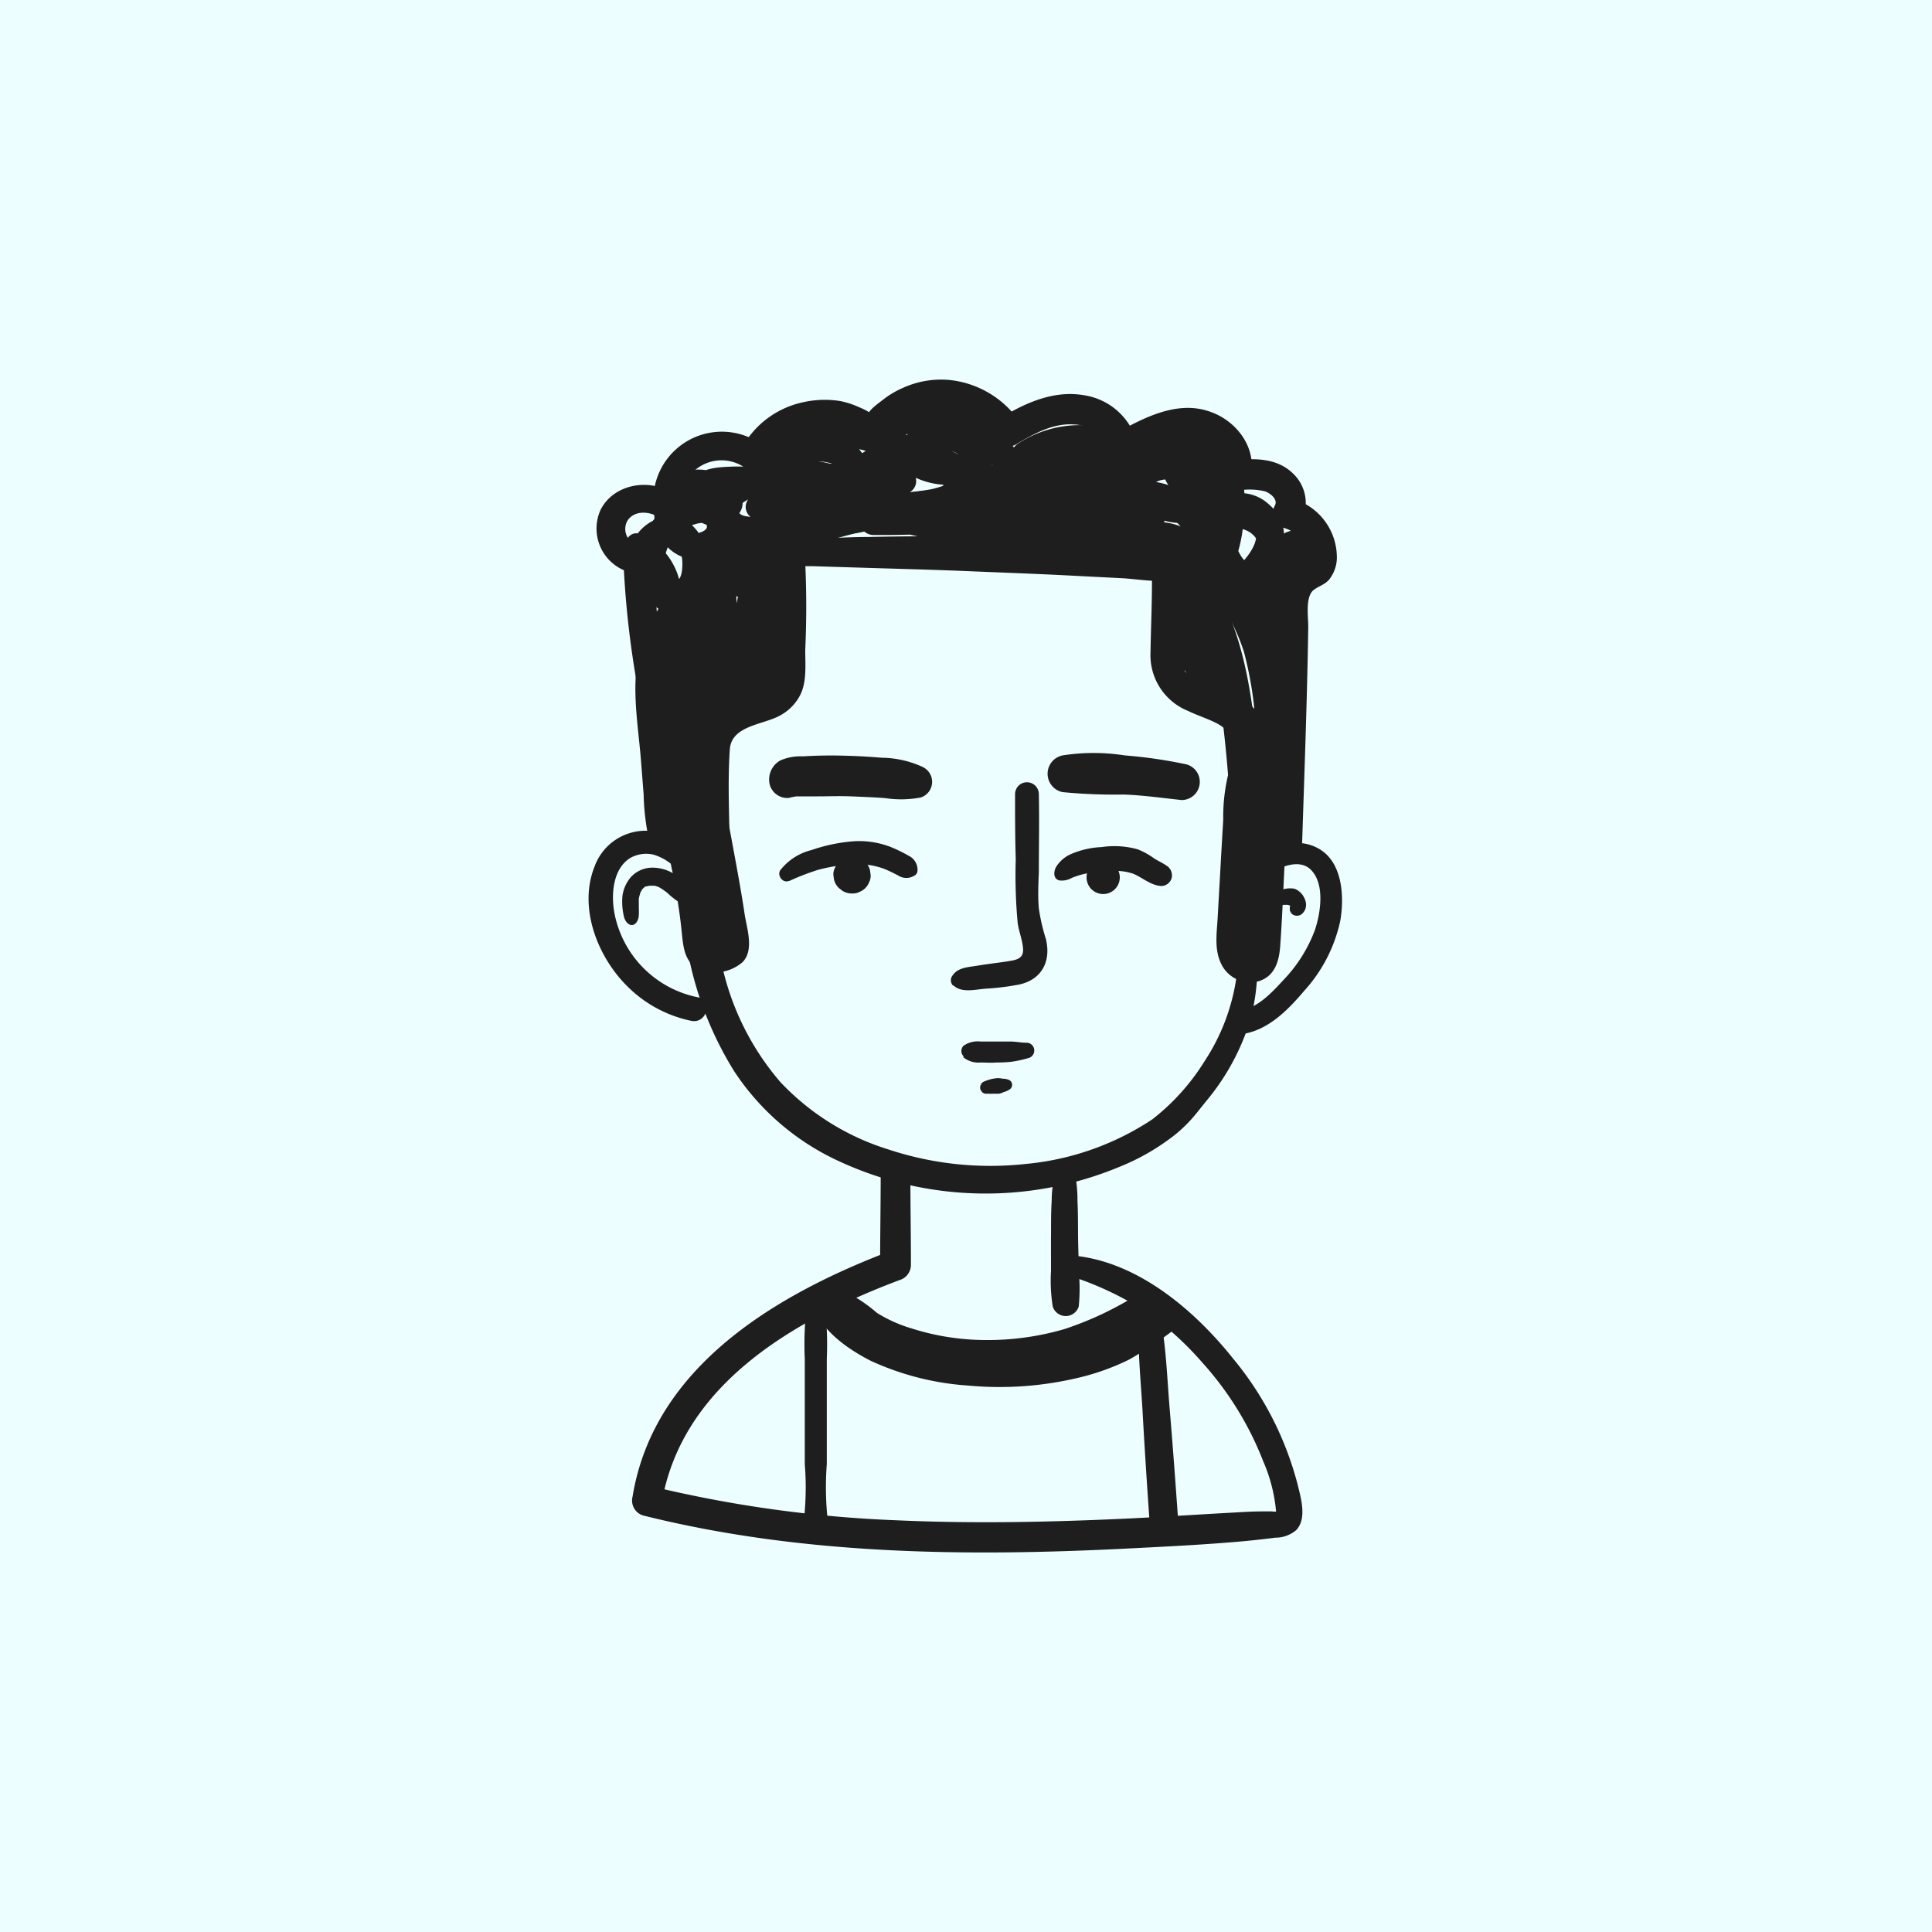 <?xml version="1.0" encoding="UTF-8"?>
<svg xmlns="http://www.w3.org/2000/svg" id="Layer_1" data-name="Layer 1" viewBox="0 0 200 200">
  <rect width="200" height="200" style="fill:#ecfeff"></rect>
  <path d="M128.18,99.3a21.25,21.25,0,0,1-3.5,10.58,22.87,22.87,0,0,1-5.4,6,28.48,28.48,0,0,1-13.18,4.62A33.53,33.53,0,0,1,92,119a25.86,25.86,0,0,1-11.23-7,27.63,27.63,0,0,1-5.93-11.64,64.46,64.46,0,0,1-1.76-15.1C73,80.14,73,75,73.06,69.8c0-.89,0-1.78,0-2.68,0-.11,0-.22,0-.34,0,.34,0,.19,0,0s.12-.53.2-.79.28-.81.26-.78a13,13,0,0,1,2.37-3.48c3.47-3.64,8.45-5.56,13.27-6.67a58.9,58.9,0,0,1,12-1.36,45.09,45.09,0,0,1,9.5.61c4.33.82,8.38,2.63,11.1,6.15s4,8.42,4.65,12.9a136.92,136.92,0,0,1,1.13,19.94q0,3,0,6a1.56,1.56,0,0,0,3.11,0A218.65,218.65,0,0,0,130,76.12c-.58-5.4-1.56-11.05-4.42-15.76-6.76-11.15-22.22-10.8-33.51-9.07-6,.92-12.23,2.87-17,6.89-2.53,2.16-4.79,5.2-5.13,8.6-.18,1.88,0,3.81,0,5.7,0,2.83,0,5.67,0,8.51A99.77,99.77,0,0,0,71,97.37a36,36,0,0,0,5,13.52A25.88,25.88,0,0,0,86.41,120a36.11,36.11,0,0,0,29.48.79,23.39,23.39,0,0,0,5.86-3.41,15.35,15.35,0,0,0,2.28-2.35l.8-1a24.06,24.06,0,0,0,4.56-8.33,20.2,20.2,0,0,0,.74-6.43A1,1,0,0,0,128.18,99.3Z" style="fill:#1e1e1e"></path>
  <path d="M71.58,89c-.46-2-3.06-3.06-4.94-3a5.62,5.62,0,0,0-5.09,3.7c-1.7,4.25.3,9.35,3.4,12.41a13.08,13.08,0,0,0,6.63,3.57c1.59.31,2.27-2.13.67-2.44a11,11,0,0,1-8.62-8.59c-.39-1.92-.24-4.68,1.61-5.83a3.35,3.35,0,0,1,2.4-.35A5.39,5.39,0,0,1,70,89.92a.94.94,0,0,0,1.55-.9Z" style="fill:#1e1e1e"></path>
  <path d="M130.64,90.8c1.36-.75,3.76-2.18,5.14-.68s.92,4.44.33,6.18a15,15,0,0,1-3.25,5.15c-1.33,1.45-2.79,3-4.81,3.26a1.2,1.2,0,0,0-.84,1.48,1.24,1.24,0,0,0,1.48.84c2.63-.42,4.67-2.51,6.32-4.46a15.64,15.64,0,0,0,3.74-7.28c.42-2.45.24-6-2.19-7.41s-5.13-.19-7,1.51c-.76.7.22,1.9,1.09,1.41Z" style="fill:#1e1e1e"></path>
  <path d="M98.69,102c.84.81,2.24.44,3.3.35a26.28,26.28,0,0,0,3.55-.44c2.35-.53,3.28-2.45,2.73-4.7a20.23,20.23,0,0,1-.73-3.17c-.11-1.25-.05-2.52,0-3.77,0-2.69.06-5.38,0-8.06a1.23,1.23,0,0,0-2.46,0c0,2.25,0,4.5.07,6.75a53.62,53.62,0,0,0,.2,6.59c.13.92.52,1.82.56,2.73s-.64,1.09-1.45,1.21c-1,.17-2.12.28-3.18.46s-2.15.18-2.72,1.1a.79.79,0,0,0,.12,1Z" style="fill:#1e1e1e"></path>
  <path d="M110,82a55.55,55.55,0,0,0,6.33.25c2,.07,4.09.37,6,.57a1.88,1.88,0,0,0,.5-3.69,49.19,49.19,0,0,0-6.39-.93,20.82,20.82,0,0,0-6.45,0A1.94,1.94,0,0,0,110,82Z" style="fill:#1e1e1e"></path>
  <path d="M95.61,79.44a10.41,10.41,0,0,0-4.34-1c-1.39-.12-2.79-.19-4.19-.22s-2.7,0-4,.08a5.15,5.15,0,0,0-2.3.42,2.26,2.26,0,0,0-1.09,2.53,1.89,1.89,0,0,0,2.28,1.3c-.8.13.25-.08.47-.11s.11,0,0,0l.54,0,1.62,0c1.17,0,2.35-.05,3.52,0s2.34.09,3.51.18a11,11,0,0,0,3.67-.06,1.7,1.7,0,0,0,.4-3.06Z" style="fill:#1e1e1e"></path>
  <path d="M88.23,92.49a1.46,1.46,0,0,0,.74-.16,1.75,1.75,0,0,0,1-1,1.46,1.46,0,0,0,.16-.74l-.07-.51a1.87,1.87,0,0,0-.49-.85l-.39-.3a1.94,1.94,0,0,0-1-.27,1.44,1.44,0,0,0-.74.17,1.75,1.75,0,0,0-1,1,1.44,1.44,0,0,0-.17.74l.07.51a1.89,1.89,0,0,0,.5.85l.39.3a1.83,1.83,0,0,0,1,.26Z" style="fill:#1e1e1e"></path>
  <path d="M114.2,92.55a1.72,1.72,0,0,0,0-3.44,1.72,1.72,0,0,0,0,3.44Z" style="fill:#1e1e1e"></path>
  <path d="M99.74,109.46a2.47,2.47,0,0,0,1.78.53c.53,0,1.07.05,1.61,0a14.29,14.29,0,0,0,1.6-.08,12,12,0,0,0,1.7-.37.81.81,0,0,0-.22-1.6c-.57,0-1-.12-1.6-.12s-1,0-1.55,0l-1.54,0a2.57,2.57,0,0,0-1.78.44.78.78,0,0,0,0,1.08Z" style="fill:#1e1e1e"></path>
  <path d="M101.64,113.05l.06,0-.19-.19a.75.75,0,0,0,.46.36l.37,0a3.46,3.46,0,0,0,.46,0l.44,0,.11,0a.86.86,0,0,0,.35-.08l.3-.13-.18.07.31-.1a2,2,0,0,0,.38-.2.56.56,0,0,0,.26-.55.55.55,0,0,0-.39-.46,1.58,1.58,0,0,0-.43-.1l-.32,0,.19,0a2.48,2.48,0,0,0-.61-.06,6.17,6.17,0,0,0-.62.1l-.42.13-.28.11a.71.71,0,0,0-.43.49l.13-.23,0,.06a.47.47,0,0,0,.1.73Z" style="fill:#1e1e1e"></path>
  <path d="M109.4,120.75a12.66,12.66,0,0,0-.53,3.58c-.08,1.2-.06,2.41-.07,3.61s0,2.41,0,3.61a16.92,16.92,0,0,0,.18,3.7,1.41,1.41,0,0,0,2.69,0,19.05,19.05,0,0,0,0-3.7c0-1.2-.06-2.41-.07-3.61s0-2.41-.06-3.61a13.46,13.46,0,0,0-.44-3.58.92.92,0,0,0-1.76,0Z" style="fill:#1e1e1e"></path>
  <path d="M111.25,132.24a33.48,33.48,0,0,1,7.43,3.58,32.14,32.14,0,0,1,5.77,5.22,33.13,33.13,0,0,1,6.31,10.21,16.72,16.72,0,0,1,1.35,5.35l.25-.14a3,3,0,0,1-.73,0c-.31,0-.63,0-.95,0-1.11,0-2.23.08-3.34.14-3.83.21-7.66.47-11.5.64-7.64.34-15.31.49-23,.14a128.81,128.81,0,0,1-25.47-3.54l1.1,1.93c2-12.46,13.84-19.18,24.63-23.25A1.65,1.65,0,0,0,94.3,131c0-3.2-.06-6.41-.06-9.62a1.54,1.54,0,0,0-3.07,0c0,3.21-.06,6.42-.06,9.62l1.17-1.54c-11.74,4.45-24.6,11.92-26.8,25.49a1.61,1.61,0,0,0,1.09,1.93c16.33,4.08,33.27,4.27,50,3.43,4.15-.21,8.31-.41,12.45-.79,1-.1,2-.21,3-.34a3.3,3.3,0,0,0,2.17-.79c1.13-1.21.47-3.35.13-4.75a33.66,33.66,0,0,0-6.67-13c-3.92-4.92-9.64-9.82-16.08-10.61-1.34-.17-1.4,1.8-.3,2.21Z" style="fill:#1e1e1e"></path>
  <path d="M84.47,133.61l0,0a.92.92,0,0,0-.41,1c.55,2.88,3.61,5,6.06,6.25a28.57,28.57,0,0,0,10.07,2.57,35.17,35.17,0,0,0,11.79-.89,24.49,24.49,0,0,0,4.91-1.8,40.26,40.26,0,0,0,4.4-2.9c1.82-1.24-.6-3.71-1.87-1.87-1.7,2.49-5.47,3.72-8.25,4.42a33.47,33.47,0,0,1-10.51.86,26.21,26.21,0,0,1-9.1-2.14A13.78,13.78,0,0,1,88.13,137a24.56,24.56,0,0,1-2.62-3.22.88.88,0,0,0-.87-.23l-.17.07Z" style="fill:#1e1e1e"></path>
  <path d="M71.53,92.7a4.21,4.21,0,0,0-4-2.88,3,3,0,0,0-2.24,1,3.75,3.75,0,0,0-.85,1.89,6.67,6.67,0,0,0,.15,2.18c.08.37.39.88.83.87s.69-.58.71-1,0-.65,0-1c0,0,0-.08,0-.12s0,.16,0,.06a1.7,1.7,0,0,0,0-.22c0-.1,0-.2,0-.3,0-.28,0-.07,0,0a.32.32,0,0,1,0-.14,3.2,3.2,0,0,1,.1-.42l.06-.19c.07-.18,0,0,0,0s0-.1.06-.13l.1-.17a.35.35,0,0,0,0-.08c.06-.1,0,.06,0,.06s.1-.12.13-.15.21-.17.11-.11,0,0,0,0l.14-.09,0,0c-.09,0,.07,0,.09,0l.29-.07h.3s.2,0,.09,0h0l.17,0,.3.09h0l.16.07a4.79,4.79,0,0,1,.53.34l.11.08.09.06,0,0,.17.15a8.24,8.24,0,0,0,1.1.87.69.69,0,0,0,1-.76Z" style="fill:#1e1e1e"></path>
  <path d="M130.51,94.46l.17-.11-.15,0a1.67,1.67,0,0,0,.57-.23,4.45,4.45,0,0,1,.57-.22c.19-.07.38-.11.57-.16s0,0,0,0l.22,0,.42-.07c-.16,0,.07,0,.13,0h.2c.09,0,.08,0,0,0,.06,0,.19,0,.25.06l.06,0c.08,0,.08,0,0,0h0c.06,0,.05,0,0,0s0,0,0,0,0,.06-.05-.07a.92.92,0,0,0,.05.08c.1.14-.06-.17,0-.06v0c.11.26.12.29,0,.09a.24.24,0,0,0,0,.09s0,.06,0,.09,0,0,0,0a2.51,2.51,0,0,0,0,.27,1,1,0,0,0,.2.36s-.12-.18-.08-.11l.1.14a.81.81,0,0,0,.94.07,1.21,1.21,0,0,0,.49-.72,1.45,1.45,0,0,0-.15-1A1.83,1.83,0,0,0,134,92a2.58,2.58,0,0,0-1.57.22,4.88,4.88,0,0,0-1.27.83,5.57,5.57,0,0,0-.51.46l-.23.24c-.12.14-.11.17-.2.28s.05.56.31.4Z" style="fill:#1e1e1e"></path>
  <path d="M86.31,134.86c.1,2.75,3.49,4.9,5.73,5.95a23.63,23.63,0,0,0,9.31,2,31.41,31.41,0,0,0,9.54-1.21,27.35,27.35,0,0,0,8.87-4.13,2.06,2.06,0,0,0,.72-2.73,2,2,0,0,0-2.73-.72,34.2,34.2,0,0,1-7.54,3.56,28.32,28.32,0,0,1-8.24,1.14,25.45,25.45,0,0,1-7.69-1.23,14.51,14.51,0,0,1-3.5-1.58,15.78,15.78,0,0,0-3.06-2.09,1.12,1.12,0,0,0-1.41,1.07Z" style="fill:#1e1e1e"></path>
  <path d="M81.7,91.2a25.53,25.53,0,0,1,2.94-1.14,17.5,17.5,0,0,1,3.51-.58,8,8,0,0,1,3.4.47,15.83,15.83,0,0,1,1.44.69,1.57,1.57,0,0,0,1.68,0,.61.61,0,0,0,.31-.54,1.6,1.6,0,0,0-.91-1.51,15,15,0,0,0-1.89-.92A9,9,0,0,0,88,87.12a17.44,17.44,0,0,0-4,.88,5.88,5.88,0,0,0-3.23,2.09c-.34.52.24,1.35.86,1.11Z" style="fill:#1e1e1e"></path>
  <path d="M109.65,91.14a2.06,2.06,0,0,0,1.3-.26,9.67,9.67,0,0,1,1.15-.38,12,12,0,0,1,2.57-.29,5.78,5.78,0,0,1,2.65.24c1,.43,1.8,1.2,2.89,1.27a1.13,1.13,0,0,0,1.08-.83,1.18,1.18,0,0,0-.52-1.27c-.43-.31-1-.54-1.41-.84a7.65,7.65,0,0,0-1.59-.86,9,9,0,0,0-3.73-.23,8.86,8.86,0,0,0-3.36.81,3.48,3.48,0,0,0-1.28,1.13c-.32.46-.45,1.31.25,1.51Z" style="fill:#1e1e1e"></path>
  <path d="M83.51,135.17a33.49,33.49,0,0,0-.2,5.49c0,1.81,0,3.63,0,5.45v5.45a30,30,0,0,1-.09,5.77,1.26,1.26,0,1,0,2.46,0,31.71,31.71,0,0,1-.09-5.77v-5.45c0-1.82,0-3.64,0-5.45a34.64,34.64,0,0,0-.2-5.49,1,1,0,0,0-1.83,0Z" style="fill:#1e1e1e"></path>
  <path d="M118.07,134.65c-.48,3.79,0,7.69.21,11.49s.46,7.65.73,11.48c.18,2.68,4.3,1.11,2.53-1.05l-.06-.11a1,1,0,0,0-1.28-.34l-.1.07,1.88,1.43c-.28-3.91-.56-7.81-.89-11.71s-.39-7.77-1.41-11.47c-.26-1-1.49-.65-1.61.21Z" style="fill:#1e1e1e"></path>
  <path d="M81.75,55.23A96.85,96.85,0,0,0,81,66.79c0,1.24.34,3.53-.73,4.43a8.73,8.73,0,0,1-3,1.17c-2.57.79-4.55,2.09-4.84,5-.19,1.88-.08,3.81-.1,5.69,0,2,0,4.06-.07,6.09l1.63-1.63-2-.07,1.59,2.08c.64-1.52-.52-3-1.87-3.64-.48-.22-1.47-.25-1.82-.67-.19-.23-.11-1.2-.13-1.48l-.14-1.47c-.36-3.93-.91-7.94-.94-11.89,0-3.58,2-6.41,4.28-9a19.14,19.14,0,0,1,3.46-3.27,7.3,7.3,0,0,1,2-1,4.19,4.19,0,0,1,1.27-.18,2,2,0,0,1,.49.05c.38.19.44.2.19,0a1,1,0,0,0,1.8,0c1-1.9-1-2.92-2.67-2.85a9.23,9.23,0,0,0-5.11,2.09,25.13,25.13,0,0,0-7.43,9.19c-1.86,4.18-.84,9-.5,13.37l.27,3.46A24.61,24.61,0,0,0,67,86a3.11,3.11,0,0,0,1.37,2,6.64,6.64,0,0,0,1.29.54l.56.19c.32.31.41.16.28-.45a1.67,1.67,0,0,0,1.42,2.47l2,0a1.64,1.64,0,0,0,1.63-1.62c0-3.82-.26-7.76,0-11.57.18-2.39,3.27-2.52,5-3.39A5,5,0,0,0,82.81,72c.74-1.43.54-3.2.55-4.76a97.74,97.74,0,0,0-.18-11.86c-.08-.73-1.29-1.08-1.43-.19Z" style="fill:#1e1e1e"></path>
  <path d="M69.29,64.19a52.93,52.93,0,0,0-.19,20.87c.24,1.39,2.42,1,2.42-.33,0-7.82.27-15.74,2.91-23.19l-2-.27c-.07,5.62-.25,11.24-.31,16.85a1,1,0,0,0,1.54.89,3.38,3.38,0,0,0,1.53-2.71c.2-1.62.2-3.27.28-4.89.19-3.58.41-7.15.7-10.72h-2c.07,3.74.2,7.49.32,11.23,0,1.21,2,1.59,2.21.3.88-4.46,1.74-8.92,2.63-13.37L77,58.55c-.25,4.07-.51,8.14-.7,12.21-.06,1.32,2.14,1.67,2.35.32.61-3.9,1.25-7.8,2-11.68l-2.47-.34C78,62.6,78,66.14,77.86,69.68c0,1.46,2.29,1.83,2.59.35a42.38,42.38,0,0,0,.83-10.3,1.32,1.32,0,0,0-2.63,0,58.54,58.54,0,0,0,.86,9.54c.27,1.6,2.41,1,2.58-.35a108.87,108.87,0,0,0,.73-11.7l-2.53.34a23.08,23.08,0,0,1,.36,6.37h2.52c0-2.5,0-5-.07-7.51a1.18,1.18,0,0,0-2.36,0c0,2.51-.08,5-.09,7.51a1.26,1.26,0,0,0,2.52,0,27.43,27.43,0,0,0-.39-7.06c-.28-1.47-2.49-1-2.54.35a117.25,117.25,0,0,1-.78,11.7L82,68.57a56.81,56.81,0,0,1-.76-8.84H78.65a40.16,40.16,0,0,1-.74,9.6l2.59.35c.09-3.54.2-7.08.21-10.62,0-1.36-2.27-1.77-2.47-.33-.55,3.91-1.2,7.82-1.88,11.72l2.35.31c.25-4.07.42-8.14.62-12.21.06-1.29-2-1.6-2.27-.31-.84,4.46-1.71,8.92-2.57,13.38l2.21.3c-.16-3.75-.32-7.49-.54-11.23a1,1,0,0,0-2,0q-.16,4.37-.46,8.73l-.3,4.23c-.06.93.19,3-.76,3.59l1.55.88c.14-5.61.17-11.23.3-16.85,0-1.21-1.62-1.3-2-.27-2.82,7.59-3.27,15.72-3.4,23.73l2.41-.32a83.22,83.22,0,0,1-.61-20c.07-.89-1.37-1.08-1.57-.21Z" style="fill:#1e1e1e"></path>
  <path d="M119.16,56.69c.21,3.63,0,7.22-.06,10.85A6.22,6.22,0,0,0,123,73.6c1,.49,2.16.83,3.17,1.39a4.37,4.37,0,0,1,2,2.78,30.64,30.64,0,0,1,1.15,10.65c-.13,2.3,3.46,2.3,3.59,0a36.34,36.34,0,0,0-.91-10.9,8.27,8.27,0,0,0-5.19-6.16c-1-.4-2.14-.61-3.14-1.08-1.26-.59-1.56-1.61-1.59-2.94A62.22,62.22,0,0,0,121,56.45a.92.92,0,0,0-1.8.24Z" style="fill:#1e1e1e"></path>
  <path d="M119.49,55.13c1.5,2.08,3.83,3.5,5.49,5.49a20.46,20.46,0,0,1,3.8,6.88,38.56,38.56,0,0,1,1.27,9.39c.2,3.59.27,7.18.27,10.78,0,2.47,3.84,2.48,3.85,0,0-3.84-.12-7.68-.38-11.51A36.18,36.18,0,0,0,132,65.83a21.86,21.86,0,0,0-4.56-7.42c-1.85-1.95-4.5-4.31-7.34-4.36a.72.72,0,0,0-.62,1.08Z" style="fill:#1e1e1e"></path>
  <path d="M122.27,66.86a15.63,15.63,0,0,1,1.46,3.39l1-1.77c-.81.15.68,0,.65.15s-.12-.19-.14-.26a7.27,7.27,0,0,1-.18-.76q-.25-1.14-.48-2.28c-.3-1.53-.56-3.07-.77-4.61a1.43,1.43,0,0,0-1.38-1.39,1.4,1.4,0,0,0-1.38,1.39c.06,2.35,0,4.7-.08,7l2.55-.34a12.57,12.57,0,0,1,.19-8.32l-2.54-.34c-.19,1.9-.36,3.8-.53,5.7-.15,1.58-.79,3.9.9,4.88a1.4,1.4,0,0,0,1.41,0,5.52,5.52,0,0,0,1.9-2l-1.26.73h.16l-.74-.2c-.38-.25-.06.16,0,.34l.21.47c.19.42.38.85.58,1.27.39.8.77,1.6,1.21,2.37a1.57,1.57,0,0,0,2.12.56,1.59,1.59,0,0,0,.56-2.13c-.47-1.08-1-2.14-1.59-3.17s-1.1-2.48-2.53-2.43a1.43,1.43,0,0,0-1.27.72,2.28,2.28,0,0,1-.78,1.05H123l.26.39c0-.16-.06-.2,0-.13s0-.18,0-.23c0-.37,0-.73.08-1.1l.17-2.4c.12-1.57.22-3.13.32-4.69s-2.11-1.68-2.54-.35a17.3,17.3,0,0,0-.2,9.7,1.29,1.29,0,0,0,1.42.93,1.33,1.33,0,0,0,1.13-1.28,55.31,55.31,0,0,0,.24-7h-2.76c.27,2.2.61,4.39,1,6.57.37,1.86.91,4.41,3.4,4a1.45,1.45,0,0,0,1-1.77,10.75,10.75,0,0,0-2.36-4.07c-.92-1-2.56.29-1.88,1.44Z" style="fill:#1e1e1e"></path>
  <path d="M78.35,70.1a2.34,2.34,0,0,0-1.35.5l-.88.55a1.25,1.25,0,0,0-.56,1.38,1.23,1.23,0,0,0,1.18.89l.38,0a.82.82,0,0,0,.45-.14c-.5.12-.53.14-.08.07.14,0,.29,0,.43-.09A5.71,5.71,0,0,0,79,72.81a5.87,5.87,0,0,0,1.7-1.27,1.18,1.18,0,0,0-.83-2c-.27,0,.43,0-.06,0l-.31,0-.33,0c-.32,0-.64.07-1,.13a7.81,7.81,0,0,0-1.57.52,6.59,6.59,0,0,0-1.17.7c-.52.4-1.28.95-1.43,1.62a1.25,1.25,0,0,0,.32,1.21,1.22,1.22,0,0,0,1.21.33,1.77,1.77,0,0,0,.7-.44l.2-.22c.16-.16.33-.3.5-.44s-.22.16-.09.06l.15-.11.25-.16a6.55,6.55,0,0,1,.58-.32,2.1,2.1,0,0,1,.26-.13c.2-.09-.21.08-.06,0l.14-.06a5.26,5.26,0,0,1,.6-.18l.32-.08.14,0c.2,0,0,0-.07,0l.3,0,.31,0c.19,0,.21,0,.07,0s-.11,0,0,0l-.83-2a3.11,3.11,0,0,1-.29.33c0,.06-.11.1-.16.16s.15-.1,0,0a6.52,6.52,0,0,1-.72.43c-.21.1.23-.08,0,0l-.17.06-.39.11-.21,0c-.09,0-.32,0,0,0H77.1L77,71h-.22l.61,2.28.94-.55c.14-.09.3-.17.44-.27a2.24,2.24,0,0,0,.38-.31,1.9,1.9,0,0,0,.33-.59,1.07,1.07,0,0,0-.2-1,1.18,1.18,0,0,0-.89-.45Z" style="fill:#1e1e1e"></path>
  <path d="M77.13,59.33a1.48,1.48,0,0,0-.93-2.15,1.11,1.11,0,0,0-1.22.5,12.66,12.66,0,0,0-1,2.43c-.11.38-.21.77-.29,1.16a4.4,4.4,0,0,0-.1,1.61,1.06,1.06,0,0,0,2,0c0-.05.09-.25,0-.08a1.19,1.19,0,0,1,.09-.15l.24-.4.47-.77c.31-.52.64-1,1-1.51l-1.81-.49a5.15,5.15,0,0,0,.1,1.52.92.92,0,0,0,.66.66h0L76,61.31l.09.21a.69.69,0,0,0,1.25-.17l.09-.23-.55.55h0a.92.92,0,0,0,.66-.66,5.16,5.16,0,0,0,0-1.52A1,1,0,0,0,75.78,59c-.29.51-.59,1-.91,1.5l-.47.72-.24.36c0,.06-.08.12-.11.18l0,.07c.2-.19.24-.23.12-.13l1.44,1.44a5.3,5.3,0,0,0,.32-1.26c.08-.38.16-.76.26-1.13s.22-.72.35-1.07c.06-.18.13-.35.2-.53l0,.08.06-.15c0-.09.09-.19.13-.29l-.65.5a.5.5,0,0,1-.27,0c-.18,0-.12,0,.19,0l-.36-.1c-.12-.1-.15-.12-.1-.07s0,0,0,0a.38.38,0,0,1-.09-.18l.1.22a.46.46,0,0,1-.08-.25.86.86,0,0,0,.61.81.9.9,0,0,0,.95-.39Z" style="fill:#1e1e1e"></path>
  <path d="M79.87,57.79c1,1,3.17.79,4.53.83l5.22.16c3.57.11,7.13.2,10.69.35s7,.27,10.44.45l5.47.28c1.73.1,3.76.52,5.45.07,1.86-.5,1.54-2.85,0-3.47s-3.75-.41-5.45-.5-3.48-.17-5.22-.22c-3.56-.12-7.12-.22-10.69-.23s-7,0-10.44.08c-1.82,0-3.65.11-5.47.19-1.34.06-3.56-.14-4.53.92a.79.79,0,0,0,0,1.09Z" style="fill:#1e1e1e"></path>
  <path d="M68.4,73c.07-5-.47-10.05-.81-15.07a1.56,1.56,0,0,0-1.51-1.51A1.7,1.7,0,0,1,65,53.83c.8-1.1,2.44-.86,3.38-.17a1.42,1.42,0,0,0,2.14-1.22,4.21,4.21,0,0,1,6.73-3.92,1.51,1.51,0,0,0,2-.54,6.6,6.6,0,0,1,4.8-3.43,6.49,6.49,0,0,1,2.94.15c1.12.33,2,1.26,3.23,1.23,1.38,0,2-1.22,2.91-2A6.61,6.61,0,0,1,103,45.44a1.6,1.6,0,0,0,2.17.57c1.79-1.08,3.84-2.23,6-2.07a3.71,3.71,0,0,1,3.53,2.8,1.6,1.6,0,0,0,2.34.95c1.89-1.09,4.21-2.54,6.5-2.22,1.58.23,3.28,1.71,2.7,3.4a1.61,1.61,0,0,0,1.54,2,6.78,6.78,0,0,1,3.2,0c.51.19,1.33.81,1,1.45a1.62,1.62,0,0,0,.95,2.34,3.13,3.13,0,0,1,2.18,2.19c.15.56.19.89-.27,1.2a7.51,7.51,0,0,0-1.43,1,5.7,5.7,0,0,0-1.25,3.38c-.17,1.61-.2,3.24-.29,4.86-.38,6.6-.56,13.22-.82,19.84-.09,2.4,3.67,2.4,3.75,0,.24-7.43.52-14.86.63-22.29,0-1-.33-3.1.58-3.78.54-.41,1.11-.52,1.58-1.06a3.71,3.71,0,0,0,.8-2.15,6.32,6.32,0,0,0-4.61-6.23l.95,2.34a4.21,4.21,0,0,0-.94-5c-1.62-1.54-3.94-1.56-6-1.29l1.54,2c1-3-1.16-6-3.93-7-3.43-1.32-7,.56-10,2.25l2.34,1a6.73,6.73,0,0,0-5.49-5c-3.13-.56-6.12.78-8.72,2.38l2.17.57a10.08,10.08,0,0,0-7.57-4.55,9.6,9.6,0,0,0-4.72.86,9.25,9.25,0,0,0-2,1.2c-.47.36-1.39,1-1.6,1.56.48,0,.58-.06.29-.19l-.42-.25c-.31-.16-.62-.3-.94-.43A8.81,8.81,0,0,0,87,41.52a10.21,10.21,0,0,0-4,.15,9.46,9.46,0,0,0-6.26,4.8l2-.54a7.1,7.1,0,0,0-11.08,6.51l2.14-1.22c-2.36-1.81-6.26-1.18-7.63,1.56a4.7,4.7,0,0,0,3.88,6.62l-1.52-1.52a97.55,97.55,0,0,0,1.87,15.34,1,1,0,0,0,2-.27Z" style="fill:#1e1e1e"></path>
  <path d="M65.3,57.13A5.28,5.28,0,0,1,68,62.36l1.88-1.07c-1.22-.85-2.87-2.57-2-4.19.32-.62,1-1.26,1.76-.93s1,1.45,1,2.14-.06,2-1,1.91c-.59-.08-.81-1.39-.83-1.84A4.25,4.25,0,0,1,70.34,55c.32-.28,2.89-1.48,2.84-.47,0,.46-1,.74-1.32.69a1.7,1.7,0,0,1-1.1-.93,1.92,1.92,0,0,1,.61-2.76,2.32,2.32,0,0,1,3,1.24V51.44c-.2.39-.92.55-.72-.07s1.9-.51,2.39-.51a13,13,0,0,1,5,.8c.9.4.26.89-.42,1.18a9.39,9.39,0,0,1-2.39.64c-.55.07-2,0-1.8-.83.13-.6,1.39-1.14,1.87-1.37a10,10,0,0,1,4.64-1c.6,0,4.08.31,3.68,1.28S84.07,53,83.12,53a5.39,5.39,0,0,1-3.73-1.37l-.27,2A12.44,12.44,0,0,1,90.55,54V51.76A5.91,5.91,0,0,1,84.7,52l-.32,2.41,9.5-3.34a1.31,1.31,0,0,0-.7-2.53,23.89,23.89,0,0,1-12.5-1.68l.57,2.18a5,5,0,0,1,5-1,3.32,3.32,0,0,1,.64.29q.62-.81.09-.45c-.38,0-.84.15-1.25.14s-2.56,0-2.49-1c.08-1.14,3.55-.77,4.18-.73,1.59.1,4.24.63,4.5,2.61.07.56-.14,1.45-.78,1.59s-1.14-.45-.7-1c1.15-1.42,4.23-1.14,5.74-.76.34.09,2.34.6,2.32,1s-1.79.86-2.17.93a26.1,26.1,0,0,1-7,.27c-1.82-.15-1.74,2.58,0,2.8,4.23.53,8.48.87,12.74,1V52a107.9,107.9,0,0,1-11.65.54v2.8a102.58,102.58,0,0,0,16.39-2,1.41,1.41,0,0,0-.37-2.75l-7.72.54c-1.23.09-2.46.22-3.68.25-.51,0-1.67.08-2-.38s.62-1.7.9-2.1a6.06,6.06,0,0,1,2.19-2c1.44-.71,3.54-.34,3.91,1.42l.65-1.59a5.3,5.3,0,0,1-7.49-2.9l-.62,1.54A8.75,8.75,0,0,1,103.37,49l.23-1.74a4,4,0,0,1-4.25,1.43L99,51.32a14.51,14.51,0,0,1,9.57,2.6L108.05,52c-.38.73-1.35.7-2.08.7-1.33,0-2.66-.06-4-.1l-8-.18a1.42,1.42,0,0,0-.38,2.78,61,61,0,0,0,25.28.71c1.35-.26,1.23-2.29,0-2.62q-3.65-1-7.28-2c-1.49-.43-4.57-.79-5.14-2.55l-.59,1.45a10.12,10.12,0,0,1,11.07,1.46l.28-2.2a7.1,7.1,0,0,1-9.73-3l-.52,2A9.2,9.2,0,0,1,110,47.07a6.52,6.52,0,0,1,3.34,0c.4.17.63.07.33.55s-.82.48-1.22.55c-.78.13-2.4.36-3.12-.07-1.11-.67.52-.17.93-.06a11.21,11.21,0,0,1,3,1.43,31.23,31.23,0,0,1,2.71,2,11.89,11.89,0,0,1,1.14,1c.22.24.36.69.54.87a.93.93,0,0,0,0,.13c.3-.09.48,0,.56.17a2,2,0,0,1,0-.56c.46-.81,1.9,0,2.46.29s2.21,1.19,1.5,1.91-2-.29-2.55-.81c-1.36-1.36-1.81-3.64.22-4.65a2.43,2.43,0,0,1,3.36,2.25l.76-1.31a3.88,3.88,0,0,1-5.43-2.52l-.66,1.63a5.18,5.18,0,0,1,6.73.35l-.23-1.76c-.3.52-1.07.64-1.13-.14l-1.06,1.4c1.62-.47,3.06,1,3.45,2.5.55,2.15-.39,4.47-1.05,6.49l2.42-.64c-1-1.16.08-3.55,1.68-3.28a2.35,2.35,0,0,1,1.72,1.84c.15.76-.32,2.06-1.28,1.6-1.17-.57-2.4-4.91-.34-4.24,2.9,1,.08,4.24-1.26,5.19-1.55,1.09-.07,3.67,1.5,2.56,2.88-2,5.79-6.58,2.32-9.54a4.32,4.32,0,0,0-4.54-.85c-1.94.91-2.24,3.17-1.9,5.07a6.34,6.34,0,0,0,2.88,4.41,3.69,3.69,0,0,0,4.89-1.42c1.85-3-.58-7.29-4.05-7.4-3.76-.13-6.13,4.9-3.89,7.81a1.47,1.47,0,0,0,2.64-.34c1.12-2.95,2.08-6.38.56-9.37a5.76,5.76,0,0,0-6.52-3.19,1.47,1.47,0,0,0-1.07,1.4,3.48,3.48,0,0,0,6.53,1.6,1.48,1.48,0,0,0-.22-1.75,8,8,0,0,0-10.24-.79,1.53,1.53,0,0,0-.66,1.63,6.83,6.83,0,0,0,9.75,4.38,1.52,1.52,0,0,0,.75-1.32,5.44,5.44,0,1,0-10.18,2.59c1.5,2.94,6.16,5.67,8.65,2.2s-2.6-7-5.68-7a3.6,3.6,0,0,0-3.63,2.36,3.29,3.29,0,0,0,.79,3.62,2.64,2.64,0,0,0,3.93-.74,3.67,3.67,0,0,0-.66-4.43,23.08,23.08,0,0,0-4.37-3.5,13,13,0,0,0-5.24-2.2c-1.65-.25-3.4.27-3.78,2.09a3.42,3.42,0,0,0,2.14,3.76c2.9,1.23,9.56.16,8.46-4.28-.53-2.16-3.1-2.54-5-2.53a11.69,11.69,0,0,0-6.28,1.9,1.5,1.5,0,0,0-.52,2,10,10,0,0,0,13.67,4,1.41,1.41,0,0,0,.28-2.2,12.94,12.94,0,0,0-14.35-1.7,1.29,1.29,0,0,0-.58,1.45c.75,2.29,2.91,3.17,5.06,3.79,3,.89,6.08,1.78,9.1,2.72V53.28a62.46,62.46,0,0,1-23.79-.82l-.38,2.78,10,.26c2.28.06,5.32.32,6.55-2.09a1.46,1.46,0,0,0-.51-1.93,16.94,16.94,0,0,0-11-2.87,1.37,1.37,0,0,0-.37,2.67,6.94,6.94,0,0,0,7-2,1.48,1.48,0,0,0,.22-1.74c-2.86-5-9.51-6.78-14.67-4.46a1.36,1.36,0,0,0-.63,1.54,8.09,8.09,0,0,0,11.54,4.6,1.45,1.45,0,0,0,.64-1.59c-.57-2.69-3.45-4.17-6-3.77-2.91.44-5.4,3.19-6.34,5.88-1.08,3.08,2,4.54,4.55,4.53,3.84,0,7.73-.53,11.56-.8l-.37-2.75a100.52,100.52,0,0,1-15.65,1.86,1.4,1.4,0,0,0,0,2.8,105.41,105.41,0,0,0,11.65-.55,1.4,1.4,0,0,0,0-2.79q-6.39-.19-12.74-1v2.8a27.33,27.33,0,0,0,5.5-.09,11.28,11.28,0,0,0,4.46-1.11,3.37,3.37,0,0,0,1.88-3c-.08-1.56-1.45-2.42-2.75-3-2.73-1.12-6.57-1.4-9.16.27-2.38,1.54-2.48,4.95.36,6s5.16-1.35,5-4.08c-.12-3-3-4.79-5.64-5.24-2.37-.39-6.09-.73-7.86,1.3a3.2,3.2,0,0,0-.24,3.8,4.85,4.85,0,0,0,3.92,2c1.4.12,3.1.05,4.17-1,1.26-1.25.6-3-.8-3.8a7.71,7.71,0,0,0-8.82,1.2A1.33,1.33,0,0,0,80,49.42a26.32,26.32,0,0,0,13.9,1.69l-.7-2.53-9.5,3.33a1.33,1.33,0,0,0-.31,2.4A8.59,8.59,0,0,0,91.88,54a1.33,1.33,0,0,0,0-2.27,15.18,15.18,0,0,0-14.07-.36,1.3,1.3,0,0,0-.26,2,8.15,8.15,0,0,0,6.93,2c2-.34,5.08-1.83,4.87-4.29-.22-2.69-3.85-3.34-6-3.46a12.38,12.38,0,0,0-8,2.34,3.29,3.29,0,0,0,.82,5.9,7,7,0,0,0,4.15-.17,5.51,5.51,0,0,0,3.34-1.91,3.16,3.16,0,0,0,.29-3.15c-.7-1.32-2.39-1.66-3.71-1.93a18.55,18.55,0,0,0-4.64-.39c-1.34.06-2.87.13-3.83,1.21a3,3,0,0,0,2.11,4.94,3.21,3.21,0,0,0,2.72-1.44c.68-1.11,0-2.28-.86-3.08a5.11,5.11,0,0,0-6.15-.55,4.7,4.7,0,0,0-1.45,5.68,4.25,4.25,0,0,0,5.19,2.69c2.11-.71,3.67-3.35,1.94-5.25s-4.65-1.26-6.42.12a7,7,0,0,0-2.69,5.69c.11,2.63,2.35,5.72,5.23,4.07,2.6-1.48,2.4-5.64.58-7.67-2-2.29-5.41-1.14-6.51,1.47-1.22,2.9.89,5.64,3.2,7.19a1.26,1.26,0,0,0,1.87-1.08,7.12,7.12,0,0,0-4.21-7c-1.14-.5-2.15,1.09-1,1.72Z" style="fill:#1e1e1e"></path>
  <path d="M124.92,50.46a0,0,0,0,0,0-.08,0,0,0,0,0,0,.08Z" style="fill:#1e1e1e"></path>
  <path d="M131.25,60.48a3.5,3.5,0,0,0,.2-.54,2.16,2.16,0,0,1,.1-.44,2,2,0,0,1,.15-.18.07.07,0,0,1-.06,0c.13,0,.13,0,0,0a.33.33,0,0,1-.19-.06c-.21-.25-.26-.28-.16-.09q-.06-.18,0,0a2.68,2.68,0,0,1,.07.27,8.33,8.33,0,0,1,.16.87,11.34,11.34,0,0,1,0,2.33,5.52,5.52,0,0,1-.14.85,9.66,9.66,0,0,1-.33,1.2l2.81.38a40.77,40.77,0,0,1,0-4.69c0-.39,0-.78.09-1.16s.05-.45.07-.67c0-.42,0,.13,0-.19a4.64,4.64,0,0,1,.11-.51c0-.07.16-.36.05-.16a2.39,2.39,0,0,1,.13-.21c-.08.11-.07.1,0,0-.16.11-.17.13,0,0-.17.07-.2.08-.1.06s.06,0-.13,0h.19q-.31,0-.09,0c-.17-.08-.21-.09-.13,0s.06,0-.1-.08a.67.67,0,0,1-.19-.3c-.06-.18,0-.26.05-.42s0-.06-.06,0c.12-.08.11-.09,0,0l-.28.07c-.33.08-.66.13-1,.22a6,6,0,0,0-1.9.91,2.88,2.88,0,0,0-1,1.07,2.58,2.58,0,0,0-.22,1.16,1,1,0,0,0,1.25.95,4.81,4.81,0,0,0,.81-.27,2.51,2.51,0,0,0,.65-.47s.17-.15.07-.07.15-.11.18-.12a2.5,2.5,0,0,1,.35-.21,1.71,1.71,0,0,1,.23-.13s.21-.09.08,0,.08,0,.09,0l.25-.08c.16-.05.33-.08.49-.12a3.5,3.5,0,0,0,2.07-1,2.28,2.28,0,0,0,.39-2.62,2.5,2.5,0,0,0-3.8-.46c-1.15,1.05-1.2,2.83-1.34,4.27a30.91,30.91,0,0,0-.08,5.27,1.43,1.43,0,0,0,2.81.38,11.49,11.49,0,0,0-.08-6.89,2.06,2.06,0,0,0-1.29-1.44,1.92,1.92,0,0,0-1.6.22,2.46,2.46,0,0,0-.84,2.93.69.69,0,0,0,.56.48.64.64,0,0,0,.66-.32Z" style="fill:#1e1e1e"></path>
  <path d="M120.2,47.15a1.7,1.7,0,0,0,.71,0h-.42a3.17,3.17,0,0,0,1.31,0,6.42,6.42,0,0,1,1.24,0c.22,0-.25-.07.13,0l.25.06.31.09c.06,0,.28.1.13,0a4.48,4.48,0,0,1,.58.29l.22.14c.32.2-.14-.14.15.11l.27-2c-.14.08-.13.08,0,0-.15,0-.14,0,0,0h-.22c.17,0,.17,0,0,0s-.14,0,0,0c-.13-.08-.13-.07,0,0-.1-.11-.11-.1,0,0a1,1,0,0,1-.11-.2l-.48,1.83c-.24.12.33,0,0,0h.25c-.06,0-.25-.06,0,0l.24.07c-.06,0-.19-.11,0,0l.22.13c-.11-.07,0,0,0,0a3.25,3.25,0,0,1,.86,1.77,11.64,11.64,0,0,1,.3,2.44c0,.92-.13,1.85-.08,2.76,0,.55,0,1.08.51,1.43a1.14,1.14,0,0,0,1.68-.51,6.81,6.81,0,0,0,.6-2.93,12.38,12.38,0,0,0-1-5.48,3.77,3.77,0,0,0-5.06-2,1.36,1.36,0,0,0-.48,1.83,2.79,2.79,0,0,0,3.9,1,1.3,1.3,0,0,0,.27-2,5.79,5.79,0,0,0-3.48-1.32c-1.08,0-2.87.26-3.23,1.46l.2-.35a1.35,1.35,0,0,0-.37.6.6.6,0,0,0,.43.74Z" style="fill:#1e1e1e"></path>
  <path d="M129.43,60.2c0,.11.08.22.13.33l-.11-.27a.35.35,0,0,1,0,.14l0-.31c0,.13,0,.25,0,.38s.05.46.08.69l-.05-.34a7.07,7.07,0,0,1,0,1.78l2.75-.37a4.74,4.74,0,0,0-.15-.5c-.09-.25-.2-.5-.3-.75s-.17-.29-.25-.43a1.29,1.29,0,0,0-.74-.58,1.06,1.06,0,0,0-.61,0,1.25,1.25,0,0,0-.85,1.17,4.18,4.18,0,0,0,0,.5c0,.28.06.55.11.82a3.23,3.23,0,0,0,.11.54,1.41,1.41,0,0,0,.64.83,1.49,1.49,0,0,0,.9.17,1.36,1.36,0,0,0,.8-.38,1.45,1.45,0,0,0,.41-1,8.91,8.91,0,0,0-.22-1.85,4.17,4.17,0,0,0-.35-1l-.17-.3a1.48,1.48,0,0,0-.25-.31,1.24,1.24,0,0,0-.54-.32,1.11,1.11,0,0,0-1.07.28,1.09,1.09,0,0,0-.28,1.07Z" style="fill:#1e1e1e"></path>
  <path d="M69.08,86.17c0,.36,0,.7.06,1.07s.12.94.18,1.42c.1.81.31,1.62.46,2.43.31,1.72.59,3.44.77,5.17s.24,3.56,2.17,4.23a4.45,4.45,0,0,0,4.14-.88c1.24-1.26.45-3.48.22-5-.27-1.83-.6-3.65-.93-5.46s-.68-3.63-1-5.44-.39-4.17-1.94-5.21a1.63,1.63,0,0,0-2.19.58c-.84,1.39,0,3.42.35,4.91s.68,3.25,1,4.88.6,3.14.88,4.71c.13.79.27,1.58.41,2.36.07.36.14.73.2,1.09s.09.48.13.72q.1.7,0,.06l.46-.78.09,0a2.29,2.29,0,0,1-.37.12,2.71,2.71,0,0,0-.41.09c-.07,0-.12,0-.13,0l.33.26s-.14-.89-.14-.88c-.17-1.31-.37-2.61-.65-3.9s-.6-2.51-1-3.74a13.16,13.16,0,0,0-.71-1.63c-.14-.3-.24-.61-.38-.91s-.39-.56-.56-.87c-.46-.86-1.56-.22-1.44.61Z" style="fill:#1e1e1e"></path>
  <path d="M127.29,79.6a18.63,18.63,0,0,0-.66,5.27c-.1,1.67-.2,3.33-.29,5s-.19,3.33-.28,5-.38,3.34.33,4.85a3.35,3.35,0,0,0,3.92,1.85c1.62-.5,2.09-2,2.21-3.56.25-3.44.36-6.89.55-10.33.14-2.45-3.67-2.44-3.81,0-.15,2.68-.32,5.36-.48,8l-.12,1.92c0-.08,0,.61,0,.62s1.16-.68,1-.35c0,0,.06,0,0,0a2.85,2.85,0,0,0,0-.64c0-.67,0-1.35,0-2,.08-2.63.17-5.26.24-7.88s.5-5.58-.54-8c-.41-1-1.76-.53-2,.26Z" style="fill:#1e1e1e"></path>
  <path d="M71.18,92a4.7,4.7,0,0,0,0,1.4,14.88,14.88,0,0,0,.23,1.49c.17.94.37,1.86.59,2.78a1.19,1.19,0,0,0,1.32.86,1.2,1.2,0,0,0,1-1.17c.08-1.66,0-3.32,0-5a1.33,1.33,0,0,0-2.6-.35,6.74,6.74,0,0,0,.7,5,1.36,1.36,0,0,0,1.52.61,1.52,1.52,0,0,0,.59-.34,1.48,1.48,0,0,0,.4-1,1.91,1.91,0,0,0-.08-.63v.67a9.42,9.42,0,0,0-.18-4.26,1.08,1.08,0,0,0-1.16-.76,1,1,0,0,0-.91,1c0,.64.09,1.28.07,1.92l0,.45c0,.32,0-.15,0,0a2,2,0,0,1,0,.24c0,.16-.07.32-.1.48l0,.1.19-.33a1.18,1.18,0,0,0-.28.43,2.77,2.77,0,0,0-.1.26l2.47-.32c-.05-.08-.09-.16-.13-.24s-.16-.25,0-.08,0,0,0-.09L74.58,95a5.4,5.4,0,0,1-.23-.9s0-.06,0-.09,0-.06,0,.14c0,0,0-.2,0-.22s0-.33,0-.49,0-.3,0-.44c0-.31-.06.3,0,0,0-.09,0-.18,0-.26l-2.6-.36c.06,1.66.07,3.32.2,5L74.34,97c-.35-.94-.71-1.87-1.11-2.79-.18-.42-.34-.85-.56-1.25a4.92,4.92,0,0,0-.76-1.19.44.44,0,0,0-.73.19Z" style="fill:#1e1e1e"></path>
</svg>
